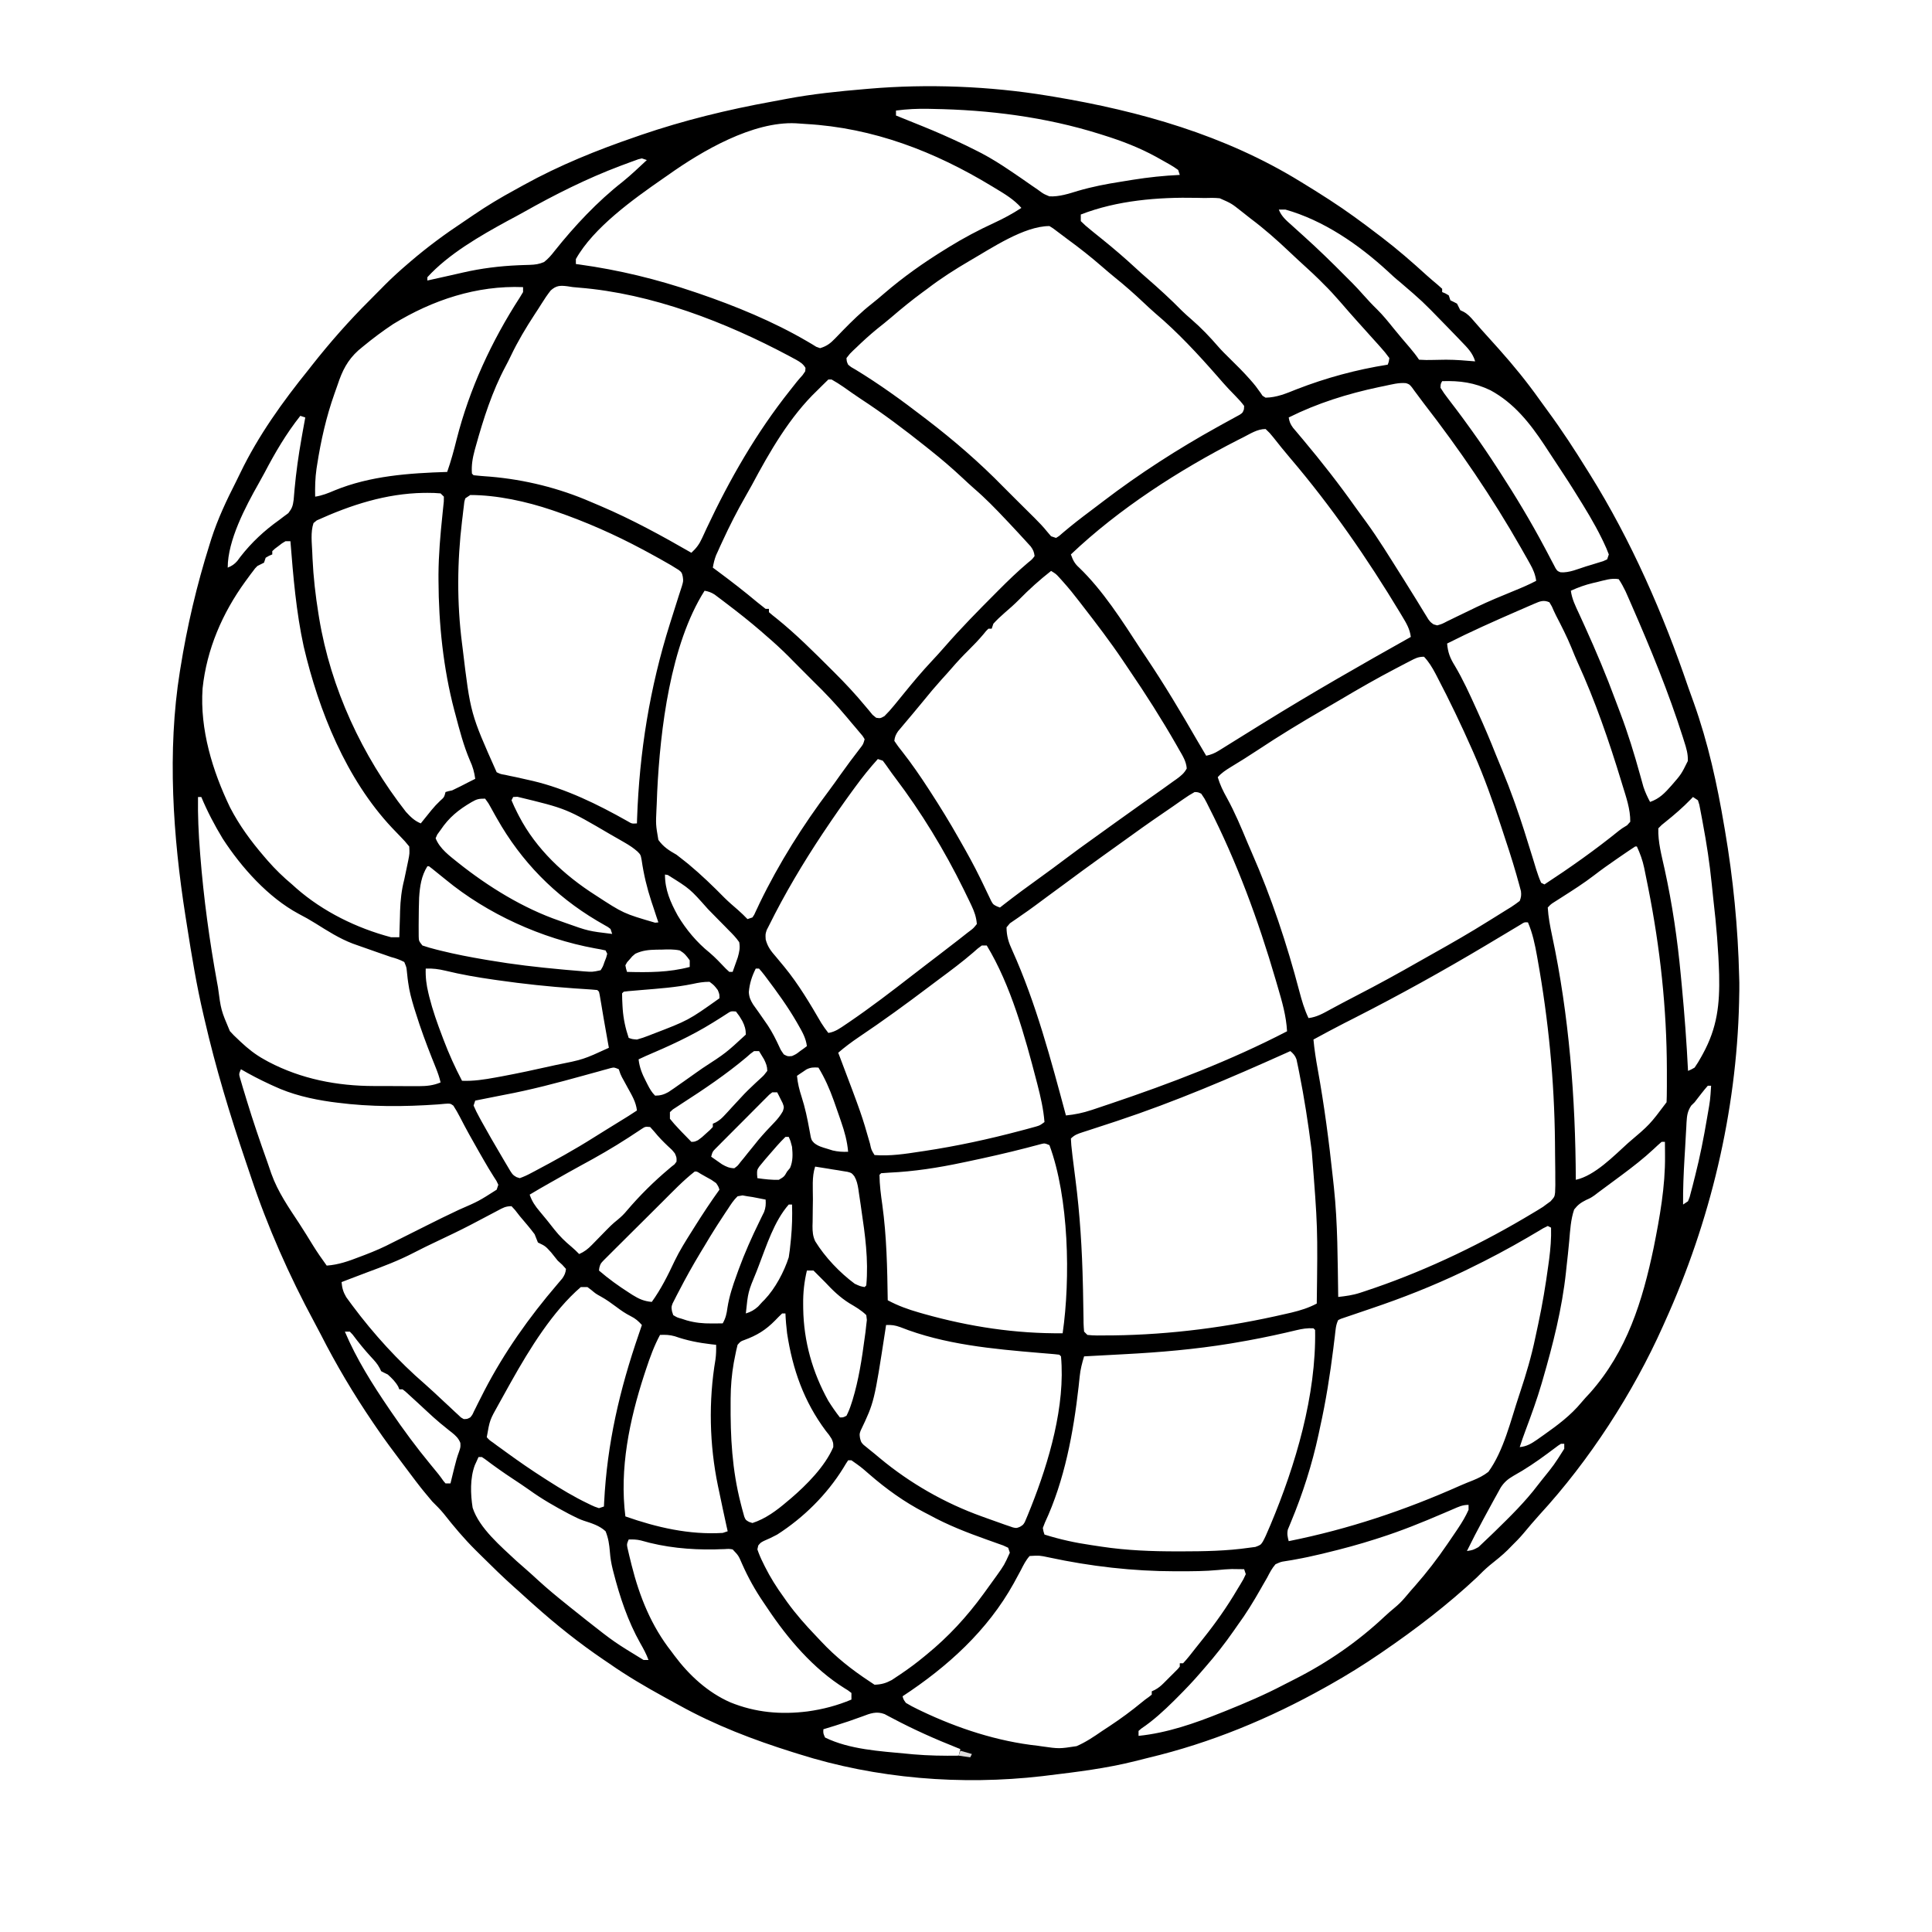 <svg xmlns="http://www.w3.org/2000/svg" xmlns:xlink="http://www.w3.org/1999/xlink" width="500" zoomAndPan="magnify" viewBox="0 0 375 375" height="500" preserveAspectRatio="xMidYMid meet" version="1.2"><g id="c52b593e37"><path style=" stroke:none;fill-rule:nonzero;fill:#000000;fill-opacity:1;" d="M 203.375 18.578 L 204.477 18.758 C 221.316 21.57 237.742 26.23 252.379 35.23 L 253.074 35.656 C 254.566 36.562 256.039 37.488 257.504 38.434 L 258.105 38.82 C 261.324 40.898 264.391 43.152 267.43 45.48 L 268.246 46.098 C 271.273 48.41 274.152 50.918 276.965 53.484 C 277.629 54.082 278.312 54.656 279 55.23 C 279.305 55.5 279.609 55.77 279.922 56.051 L 279.922 56.691 L 280.543 56.949 L 281.203 57.332 L 281.523 58.293 L 282.145 58.594 L 282.805 58.934 L 283.445 60.215 L 284.02 60.484 C 284.914 60.953 285.406 61.535 286.066 62.293 L 286.828 63.164 L 287.609 64.055 C 288.102 64.605 288.594 65.152 289.09 65.699 C 289.559 66.219 290.023 66.738 290.492 67.258 C 290.668 67.453 290.844 67.648 291.023 67.852 C 293.766 70.926 296.391 74.148 298.777 77.508 C 299.305 78.25 299.84 78.988 300.383 79.719 C 303.141 83.461 305.656 87.328 308.105 91.281 L 308.605 92.078 C 316.613 104.906 322.84 119.164 327.707 133.465 C 328.039 134.418 328.387 135.363 328.73 136.312 C 331.551 144.207 333.301 152.211 334.688 160.461 L 334.809 161.156 C 336.414 170.574 337.348 180.047 337.57 189.605 L 337.602 190.719 C 337.613 191.738 337.598 192.75 337.57 193.77 L 337.555 194.562 C 337.047 215.863 331.953 237.145 323.16 256.543 L 322.77 257.418 C 316.949 270.43 308.484 283.504 298.816 294.016 C 297.77 295.191 296.734 296.379 295.734 297.598 C 294.988 298.484 294.203 299.289 293.375 300.098 L 292.633 300.859 C 291.523 301.941 290.332 302.887 289.121 303.852 C 288.242 304.59 287.449 305.371 286.648 306.184 C 281.016 311.453 274.758 316.25 268.391 320.598 L 267.875 320.953 C 264.719 323.113 261.477 325.129 258.145 327.004 L 257.18 327.543 C 246.371 333.59 235.016 338.297 222.938 341.176 C 222.039 341.395 221.145 341.621 220.25 341.852 C 214.711 343.242 209.039 343.934 203.375 344.617 L 202.293 344.75 C 186.574 346.559 170.102 345.246 155.016 340.453 L 153.875 340.098 C 146.242 337.703 138.82 334.871 131.816 330.98 C 130.883 330.465 129.945 329.953 129.008 329.441 C 125.281 327.395 121.664 325.277 118.184 322.84 L 117.16 322.148 C 112.445 318.949 108.02 315.422 103.77 311.629 L 102.895 310.852 C 102.113 310.152 101.34 309.449 100.566 308.746 L 99.766 308.035 C 97.652 306.141 95.621 304.164 93.609 302.164 C 93.156 301.715 92.699 301.262 92.242 300.812 C 90.027 298.602 88.059 296.258 86.125 293.801 C 85.438 292.957 84.684 292.219 83.914 291.453 C 83.43 290.891 82.957 290.324 82.492 289.75 L 81.793 288.895 C 81.051 287.949 80.32 286.996 79.605 286.031 C 79.125 285.387 78.645 284.746 78.16 284.109 C 76.406 281.781 74.66 279.453 73.023 277.039 L 72.324 276.016 C 68.605 270.531 65.262 264.914 62.258 259.008 C 61.852 258.215 61.434 257.426 61.008 256.641 C 56.148 247.641 51.918 238.098 48.691 228.383 C 48.367 227.406 48.035 226.43 47.703 225.457 C 44.625 216.375 41.867 207.285 39.715 197.93 L 39.496 196.992 C 38.152 191.285 37.207 185.508 36.301 179.719 C 36.199 179.082 36.098 178.449 36 177.816 C 33.578 162.422 32.43 145.793 34.91 130.352 L 35.012 129.73 C 36.312 121.562 38.188 113.582 40.676 105.691 L 41.023 104.578 C 42.27 100.715 43.965 97.117 45.805 93.508 C 46.098 92.93 46.379 92.344 46.66 91.762 C 50.145 84.539 54.867 77.965 59.895 71.742 L 60.543 70.914 C 64.023 66.5 67.754 62.254 71.742 58.293 C 72.117 57.914 72.488 57.539 72.859 57.164 L 74.086 55.93 L 74.691 55.312 C 76.109 53.891 77.582 52.551 79.109 51.246 L 79.723 50.719 C 82.977 47.934 86.355 45.438 89.926 43.074 C 90.59 42.629 91.254 42.18 91.91 41.727 C 94.512 39.949 97.18 38.352 99.945 36.852 C 100.535 36.527 101.125 36.203 101.711 35.875 C 108.566 32.09 115.906 29.121 123.309 26.586 L 124.414 26.199 C 132.707 23.363 141.23 21.281 149.852 19.719 C 150.793 19.547 151.734 19.371 152.676 19.188 C 157.695 18.242 162.738 17.727 167.824 17.297 L 168.629 17.227 C 180.023 16.246 192.098 16.719 203.375 18.578 M 173.91 21.461 L 173.91 22.422 L 174.637 22.715 C 175.551 23.082 176.465 23.449 177.375 23.82 C 177.957 24.055 178.539 24.289 179.117 24.523 C 181.684 25.562 184.219 26.676 186.723 27.867 L 187.512 28.238 C 188.246 28.594 188.977 28.953 189.703 29.328 L 190.531 29.75 C 192.453 30.766 194.262 31.906 196.059 33.125 L 196.746 33.586 C 197.887 34.355 199.016 35.137 200.141 35.93 C 200.562 36.219 200.984 36.508 201.41 36.797 L 201.98 37.215 C 202.609 37.66 202.609 37.66 203.695 38.113 C 205.605 38.211 207.461 37.59 209.266 37.039 C 212.012 36.238 214.754 35.707 217.578 35.27 C 218.332 35.152 219.086 35.027 219.84 34.902 C 222.891 34.414 225.91 34.094 228.996 33.949 L 228.68 32.988 C 227.66 32.227 226.523 31.633 225.414 31.008 L 224.41 30.445 C 221.145 28.66 217.809 27.371 214.266 26.266 L 213.43 26 C 202.922 22.707 191.945 21.316 180.957 21.141 L 180.281 21.125 C 178.125 21.078 176.047 21.172 173.91 21.461 M 129.711 33.949 C 129.352 34.199 128.992 34.449 128.629 34.699 C 122.973 38.625 115.184 44.188 111.777 50.285 L 111.777 51.246 L 112.418 51.332 C 120.129 52.398 127.473 54.184 134.836 56.691 L 135.578 56.941 C 142.75 59.391 150.141 62.426 156.688 66.262 L 157.637 66.82 L 158.43 67.312 C 158.676 67.398 158.926 67.488 159.18 67.578 C 160.438 67.207 161.172 66.656 162.074 65.715 L 162.789 64.98 L 163.543 64.195 C 165.367 62.332 167.172 60.559 169.227 58.949 C 170.02 58.328 170.785 57.68 171.547 57.02 C 175.293 53.789 179.309 50.953 183.52 48.363 L 184.148 47.973 C 186.992 46.219 189.887 44.68 192.922 43.281 C 194.777 42.422 196.543 41.477 198.25 40.355 C 196.789 38.691 195.012 37.648 193.129 36.512 L 192.516 36.141 C 181.418 29.402 169.496 24.805 156.434 24.066 C 155.773 24.027 155.117 23.98 154.461 23.93 C 146.121 23.535 136.266 29.289 129.711 33.949 M 124.59 30.746 C 123.91 30.895 123.91 30.895 123.18 31.176 L 122.324 31.484 L 121.406 31.828 L 120.453 32.18 C 113.898 34.648 107.656 37.789 101.562 41.223 C 100.551 41.789 99.531 42.34 98.504 42.879 C 93.207 45.773 87.059 49.297 82.953 53.809 L 82.953 54.449 L 84.055 54.203 C 85.09 53.973 86.125 53.742 87.16 53.512 C 88.074 53.312 88.984 53.105 89.895 52.891 C 93.406 52.086 96.961 51.645 100.559 51.488 L 101.344 51.457 C 101.84 51.438 102.336 51.422 102.832 51.41 C 103.863 51.375 104.668 51.273 105.613 50.852 C 106.434 50.207 107.016 49.527 107.652 48.703 C 111.527 43.844 115.957 39.113 120.859 35.277 C 122.492 33.957 124.012 32.5 125.551 31.066 Z M 209.781 41.637 L 209.781 42.918 C 210.367 43.512 210.988 44.066 211.645 44.578 L 212.215 45.047 C 212.789 45.516 213.367 45.98 213.945 46.441 C 216.172 48.238 218.324 50.082 220.426 52.027 C 221.137 52.688 221.859 53.332 222.594 53.969 C 224.945 56.012 227.25 58.113 229.434 60.34 C 230.016 60.91 230.621 61.441 231.238 61.977 C 233.145 63.625 234.844 65.406 236.488 67.312 C 237.16 68.078 237.879 68.789 238.605 69.5 C 240 70.867 241.383 72.234 242.672 73.703 L 243.215 74.328 C 243.73 74.945 243.73 74.945 244.207 75.613 L 244.672 76.246 L 245.059 76.82 L 245.652 77.188 C 247.844 77.152 249.684 76.355 251.699 75.547 C 257.414 73.328 263.297 71.738 269.352 70.781 C 269.582 70.191 269.582 70.191 269.672 69.5 C 269.145 68.758 268.57 68.051 267.953 67.379 L 267.418 66.777 C 266.891 66.188 266.363 65.602 265.828 65.016 L 265.012 64.102 C 264.539 63.574 264.066 63.051 263.594 62.531 C 262.418 61.23 261.27 59.906 260.125 58.582 C 259.074 57.371 258.012 56.207 256.863 55.09 L 256.121 54.34 C 255.277 53.508 254.418 52.703 253.539 51.906 C 252.434 50.902 251.34 49.891 250.258 48.863 C 247.832 46.559 245.367 44.387 242.688 42.383 C 242.113 41.945 241.551 41.492 240.988 41.039 C 239.023 39.484 239.023 39.484 236.746 38.484 C 235.75 38.383 234.801 38.398 233.801 38.434 C 233.301 38.426 232.805 38.414 232.305 38.402 C 224.789 38.246 216.84 38.891 209.781 41.637 M 248.215 40.676 C 248.723 42.008 249.699 42.816 250.738 43.738 L 251.301 44.25 C 251.871 44.77 252.445 45.285 253.02 45.801 C 255.82 48.32 258.504 50.93 261.152 53.609 C 261.605 54.066 262.062 54.52 262.52 54.973 C 263.262 55.727 263.969 56.5 264.668 57.289 C 265.512 58.234 266.359 59.152 267.27 60.031 C 268.441 61.184 269.453 62.441 270.48 63.719 C 271.512 64.988 272.57 66.234 273.637 67.473 C 274.285 68.238 274.883 68.988 275.438 69.82 C 276.387 69.887 277.273 69.895 278.219 69.863 C 278.77 69.852 279.32 69.84 279.871 69.832 L 280.707 69.82 C 282.586 69.82 284.457 69.984 286.328 70.141 C 285.844 68.488 284.812 67.488 283.645 66.277 L 283.012 65.613 C 282.305 64.879 281.594 64.145 280.883 63.414 L 280.086 62.598 C 276.082 58.477 276.082 58.477 271.727 54.742 C 270.879 54.066 270.102 53.348 269.312 52.605 C 263.664 47.434 256.941 42.789 249.496 40.676 Z M 188.223 50.613 C 185.371 52.285 182.617 54.035 179.996 56.051 L 179.078 56.723 C 176.977 58.266 174.977 59.898 173 61.598 C 172.094 62.371 171.164 63.113 170.227 63.855 C 168.809 65.02 167.461 66.242 166.145 67.52 L 165.574 68.055 C 164.992 68.613 164.992 68.613 164.301 69.5 C 164.348 70.176 164.348 70.176 164.621 70.781 C 165.227 71.285 165.227 71.285 166.023 71.723 C 170.66 74.539 175.059 77.723 179.355 81.031 L 179.934 81.473 C 185.137 85.461 190.148 89.789 194.73 94.484 L 197.039 96.793 C 197.695 97.449 198.352 98.102 199.012 98.754 L 200.172 99.906 L 200.758 100.484 C 201.652 101.375 202.508 102.262 203.297 103.25 L 204.016 104.09 L 204.977 104.41 C 205.625 104.02 205.625 104.02 206.297 103.41 L 207.156 102.695 C 207.316 102.559 207.48 102.426 207.645 102.289 C 209.375 100.871 211.176 99.539 212.957 98.191 C 213.367 97.879 213.777 97.57 214.184 97.258 C 221.156 91.938 228.648 87.117 236.316 82.871 L 237.262 82.344 C 237.863 82.012 238.469 81.68 239.074 81.352 L 239.891 80.902 L 240.617 80.508 C 241.211 80.105 241.211 80.105 241.449 79.434 L 241.488 78.789 C 241 78.137 240.465 77.523 239.887 76.949 C 239.578 76.629 239.273 76.312 238.965 75.992 L 238.477 75.488 C 237.727 74.691 237.012 73.859 236.293 73.035 C 232.551 68.766 228.582 64.473 224.238 60.809 C 223.461 60.133 222.711 59.43 221.957 58.723 C 220.176 57.047 218.367 55.438 216.457 53.906 C 215.59 53.203 214.742 52.477 213.898 51.746 C 211.742 49.871 209.531 48.125 207.219 46.441 L 206.23 45.695 L 205.277 44.98 L 204.426 44.34 L 203.695 43.879 C 198.762 43.879 192.406 48.207 188.223 50.613 M 76.328 62.895 C 74.289 64.246 72.344 65.703 70.461 67.258 L 69.555 68.008 C 67.426 69.93 66.426 71.984 65.543 74.648 C 65.344 75.238 65.137 75.824 64.922 76.406 C 63.332 80.883 62.281 85.527 61.555 90.219 L 61.434 90.984 C 61.172 92.797 61.133 94.574 61.172 96.402 C 62.535 96.191 63.691 95.727 64.957 95.184 C 71.879 92.352 79.387 91.836 86.797 91.602 C 87.531 89.512 88.105 87.406 88.637 85.254 C 91.141 75.453 95.395 66.242 100.887 57.75 L 101.527 56.691 L 101.527 55.73 C 92.535 55.371 83.961 58.227 76.328 62.895 M 106.895 56.375 C 106.25 57.195 105.676 58.035 105.129 58.926 C 104.691 59.637 104.234 60.328 103.777 61.023 C 102.066 63.641 100.492 66.27 99.148 69.09 C 98.82 69.781 98.477 70.461 98.113 71.133 C 95.539 75.965 93.844 81.254 92.379 86.516 L 92.137 87.383 C 91.723 88.941 91.48 90.309 91.602 91.922 L 91.922 92.242 C 92.387 92.301 92.855 92.344 93.324 92.379 C 93.617 92.402 93.906 92.426 94.211 92.449 L 95.164 92.52 C 101.898 93.098 108.488 94.727 114.699 97.426 C 115.328 97.699 115.961 97.965 116.594 98.23 C 122.664 100.82 128.484 104 134.195 107.293 C 135.152 106.414 135.738 105.633 136.273 104.449 L 136.711 103.508 L 137.18 102.488 C 141.645 92.996 146.793 84.016 153.332 75.785 L 153.773 75.227 L 154.207 74.68 L 154.617 74.156 C 154.988 73.695 155.383 73.254 155.781 72.812 L 156.297 72.062 L 156.344 71.402 C 155.887 70.633 155.32 70.277 154.551 69.84 L 153.914 69.5 L 153.234 69.129 C 140.793 62.492 126.543 56.973 112.371 55.832 C 111.137 55.73 111.137 55.73 110.102 55.559 C 108.703 55.391 107.969 55.414 106.895 56.375 M 160.781 73.664 C 160.398 74.02 160.031 74.383 159.668 74.754 C 159.328 75.109 158.977 75.457 158.617 75.797 C 153.301 80.867 149.367 87.719 145.934 94.156 C 145.531 94.891 145.121 95.625 144.699 96.352 C 143.082 99.172 141.621 102.039 140.262 104.992 L 139.797 105.992 L 139.371 106.941 L 138.988 107.777 C 138.68 108.578 138.5 109.332 138.359 110.176 L 139.301 110.871 C 141.922 112.816 144.488 114.801 146.988 116.898 C 147.523 117.336 148.062 117.762 148.609 118.184 L 149.25 118.184 L 149.25 118.824 C 149.719 119.242 150.211 119.637 150.711 120.023 C 154.52 123.086 157.961 126.547 161.418 129.992 L 161.898 130.469 C 164.031 132.594 166.066 134.762 167.977 137.082 L 168.668 137.898 L 169.359 138.742 L 170.066 139.32 C 170.875 139.441 170.875 139.441 171.668 139 C 172.32 138.355 172.938 137.676 173.512 136.961 L 174.02 136.344 C 174.523 135.738 175.02 135.129 175.512 134.516 C 177.223 132.402 178.961 130.34 180.82 128.355 C 181.68 127.441 182.523 126.508 183.348 125.562 C 186.504 121.941 189.875 118.52 193.266 115.121 L 193.766 114.617 C 195.629 112.746 197.512 110.918 199.531 109.215 C 200.336 108.574 200.336 108.574 200.812 107.934 C 200.723 107.145 200.527 106.699 200.055 106.059 L 199.5 105.453 L 198.887 104.777 L 198.25 104.09 L 197.66 103.445 C 197.066 102.805 196.469 102.164 195.871 101.527 L 195.23 100.852 C 193.25 98.746 191.258 96.699 189.066 94.816 C 188.309 94.152 187.574 93.469 186.84 92.781 C 184.844 90.918 182.777 89.133 180.637 87.438 L 179.633 86.633 C 175.574 83.398 171.418 80.262 167.07 77.426 C 165.945 76.684 164.844 75.902 163.742 75.121 C 162.984 74.602 162.223 74.113 161.418 73.664 Z M 279.922 73.984 C 279.621 74.516 279.621 74.516 279.602 75.266 C 280.051 76.004 280.547 76.711 281.082 77.387 C 281.41 77.82 281.738 78.25 282.066 78.684 L 282.59 79.367 C 283.488 80.547 284.359 81.75 285.227 82.953 C 285.402 83.199 285.578 83.441 285.762 83.695 C 287.398 85.973 288.965 88.285 290.492 90.641 L 291.004 91.426 C 294.137 96.25 297.098 101.16 299.797 106.246 L 300.277 107.145 C 300.578 107.711 300.879 108.281 301.172 108.852 L 301.582 109.621 L 301.934 110.301 C 302.305 110.852 302.305 110.852 302.91 111.082 C 304.582 111.211 306.27 110.43 307.848 109.938 L 309.023 109.586 L 310.141 109.238 L 311.168 108.926 L 311.949 108.574 L 312.27 107.613 C 311.969 106.805 311.629 106.008 311.25 105.23 L 310.902 104.512 C 309.418 101.484 307.652 98.621 305.863 95.766 L 305.492 95.168 C 304.82 94.094 304.133 93.023 303.434 91.965 C 303.09 91.445 302.746 90.922 302.406 90.398 C 301.746 89.391 301.082 88.383 300.418 87.375 L 299.785 86.406 C 296.945 82.121 293.879 78.238 289.293 75.75 C 286.184 74.258 283.348 73.867 279.922 73.984 M 268.672 74.926 L 267.605 75.145 C 261.562 76.426 255.668 78.266 250.137 81.031 C 250.266 81.867 250.473 82.336 250.973 83.027 L 251.656 83.832 L 252.445 84.773 L 252.879 85.285 C 256.477 89.574 259.922 93.973 263.152 98.543 C 263.812 99.473 264.488 100.391 265.168 101.309 C 267.578 104.613 269.711 108.121 271.895 111.578 L 272.375 112.332 C 273.223 113.676 274.059 115.023 274.891 116.375 L 275.41 117.223 C 275.742 117.758 276.07 118.297 276.395 118.836 L 276.848 119.566 L 277.242 120.211 C 277.664 120.766 277.664 120.766 278.25 121.188 L 278.961 121.387 C 279.91 121.109 279.91 121.109 280.918 120.578 L 281.496 120.301 C 281.906 120.102 282.316 119.902 282.727 119.699 C 283.805 119.168 284.887 118.648 285.973 118.133 L 286.633 117.812 C 289 116.684 291.414 115.68 293.84 114.695 C 295.32 114.094 296.766 113.48 298.176 112.738 C 297.988 111.473 297.598 110.543 296.969 109.434 L 296.414 108.441 L 295.816 107.395 L 295.199 106.305 C 289.617 96.504 283.266 87.199 276.355 78.289 C 275.949 77.754 275.547 77.219 275.152 76.68 L 274.562 75.887 L 274.047 75.176 C 273.559 74.594 273.559 74.594 272.91 74.371 C 271.477 74.23 270.07 74.641 268.672 74.926 M 58.293 80.711 C 55.547 84.18 53.406 87.836 51.355 91.75 C 50.984 92.445 50.605 93.137 50.215 93.82 C 47.648 98.355 44.199 104.875 44.199 110.176 C 45.008 109.848 45.469 109.547 46.055 108.887 C 46.246 108.625 46.441 108.363 46.641 108.094 C 48.844 105.273 51.289 102.996 54.203 100.922 L 55.09 100.246 L 55.973 99.594 C 56.727 98.598 56.836 98.195 57 96.996 C 57.062 96.316 57.121 95.641 57.172 94.965 C 57.48 91.66 57.93 88.418 58.512 85.156 L 58.73 83.91 C 58.902 82.949 59.078 81.992 59.254 81.031 Z M 241.289 84.895 L 240.254 85.414 C 228.871 91.23 217.164 98.766 207.859 107.613 C 208.242 108.699 208.582 109.398 209.441 110.156 C 214.082 114.613 217.812 120.5 221.312 125.871 C 221.711 126.469 222.113 127.066 222.512 127.664 C 226.027 132.906 229.25 138.301 232.398 143.766 C 232.961 144.746 233.535 145.719 234.121 146.688 C 235.051 146.492 235.75 146.211 236.555 145.711 L 237.223 145.297 L 237.945 144.848 L 238.711 144.371 C 239.531 143.863 240.348 143.355 241.168 142.844 C 242.277 142.156 243.383 141.469 244.492 140.781 L 245.348 140.254 C 254.695 134.465 264.246 129 273.836 123.629 C 273.656 122.098 272.961 120.938 272.176 119.645 L 271.75 118.93 C 265.383 108.375 258.402 98.27 250.402 88.887 C 249.285 87.574 248.207 86.238 247.145 84.883 C 246.449 84.027 246.449 84.027 245.652 83.273 C 244.035 83.273 242.711 84.176 241.289 84.895 M 61.484 101.008 L 60.852 101.527 C 60.25 103.312 60.539 105.41 60.613 107.273 L 60.66 108.391 C 60.828 112.008 61.234 115.566 61.812 119.145 L 61.941 119.949 C 64.195 133.609 70.281 146.691 78.789 157.578 C 79.684 158.551 80.438 159.316 81.672 159.82 L 82.246 159.105 L 83.012 158.156 L 83.766 157.223 C 84.555 156.297 84.555 156.297 85.43 155.438 C 86.219 154.738 86.219 154.738 86.477 153.734 C 87.035 153.562 87.035 153.562 87.758 153.414 C 88.297 153.164 88.828 152.902 89.359 152.633 L 90.18 152.215 L 90.961 151.812 C 91.387 151.598 91.812 151.383 92.242 151.172 C 92.062 149.867 91.773 148.816 91.219 147.629 C 89.984 144.738 89.195 141.715 88.398 138.68 L 88.176 137.859 C 86.043 129.762 85.141 121.055 85.113 112.699 L 85.109 111.52 C 85.133 107.652 85.469 103.82 85.871 99.977 C 85.906 99.625 85.906 99.625 85.941 99.266 C 86.004 98.633 86.07 97.996 86.141 97.359 L 86.156 96.402 L 85.516 95.766 C 84.676 95.691 83.836 95.656 82.992 95.664 L 82.219 95.668 C 74.883 95.801 68.117 98.004 61.484 101.008 M 91.281 96.082 L 90.32 96.723 C 90.102 97.426 90.102 97.426 90.027 98.254 L 89.91 99.195 L 89.797 100.188 L 89.68 101.137 C 88.734 109.023 88.668 117.027 89.68 124.91 L 89.805 125.895 C 91.316 138.5 91.316 138.5 96.402 149.891 C 97.16 150.25 97.16 150.25 98.047 150.398 L 99.043 150.617 L 100.105 150.832 C 100.84 150.996 101.574 151.16 102.309 151.328 L 103.402 151.574 C 109.883 153.105 116.016 156.125 121.793 159.383 C 122.648 159.891 122.648 159.891 123.629 159.82 L 123.656 158.926 C 124.105 145.973 126.125 133.445 130.031 121.066 L 130.277 120.289 C 130.613 119.211 130.953 118.137 131.297 117.062 C 131.449 116.59 131.598 116.117 131.746 115.641 C 131.941 115.02 132.145 114.402 132.352 113.781 C 132.641 112.785 132.641 112.785 132.527 111.93 C 132.34 111.117 132.34 111.117 131.742 110.633 L 131.043 110.203 L 130.25 109.711 C 128.762 108.848 127.262 108.008 125.75 107.195 L 124.727 106.645 C 119.281 103.738 113.773 101.301 107.934 99.285 L 107.09 98.996 C 102.211 97.348 96.473 96.082 91.281 96.082 M 55.41 105.051 C 54.734 105.445 54.734 105.445 54.066 105.973 L 53.375 106.492 L 52.848 106.973 L 52.848 107.613 L 52.227 107.875 L 51.566 108.254 L 51.246 109.215 C 50.82 109.438 50.395 109.648 49.965 109.855 C 49.492 110.324 49.492 110.324 49.09 110.883 L 48.613 111.504 L 48.121 112.18 L 47.609 112.875 C 43.152 119.02 40.121 126.035 39.32 133.625 C 38.777 141.59 41.25 149.652 44.66 156.734 C 46.457 160.207 48.703 163.266 51.246 166.223 C 51.488 166.508 51.73 166.789 51.98 167.078 C 53.43 168.73 55 170.262 56.691 171.668 L 57.512 172.406 C 62.703 176.953 69.238 180.156 75.906 181.918 C 76.441 181.93 76.973 181.93 77.508 181.918 L 77.527 181.199 C 77.559 180.109 77.594 179.023 77.629 177.934 C 77.637 177.562 77.648 177.188 77.656 176.805 C 77.73 174.691 77.934 172.754 78.469 170.707 C 78.652 169.883 78.82 169.055 78.988 168.227 C 79.074 167.824 79.156 167.422 79.242 167.012 C 79.508 165.652 79.508 165.652 79.43 164.301 C 78.883 163.605 78.297 162.945 77.668 162.32 C 77.312 161.953 76.957 161.582 76.602 161.211 C 76.43 161.027 76.254 160.848 76.074 160.66 C 67.191 151.199 61.883 138 58.953 125.508 C 57.488 118.816 56.914 111.871 56.371 105.051 Z M 204.016 110.816 C 201.789 112.562 199.773 114.375 197.793 116.395 C 196.887 117.309 195.938 118.148 194.961 118.984 C 194.195 119.648 193.488 120.32 192.809 121.066 L 192.488 122.027 L 191.848 122.027 C 191.375 122.492 191.375 122.492 190.887 123.105 C 189.969 124.188 189.012 125.195 188.004 126.191 C 186.859 127.32 185.773 128.477 184.727 129.695 C 184.082 130.441 183.422 131.168 182.758 131.895 C 181.539 133.246 180.375 134.633 179.23 136.051 C 178.57 136.863 177.902 137.668 177.227 138.469 C 177.023 138.711 176.82 138.953 176.609 139.203 C 176.203 139.688 175.797 140.172 175.387 140.652 L 174.82 141.332 L 174.312 141.934 C 173.871 142.582 173.672 143.027 173.59 143.805 C 174.082 144.562 174.582 145.23 175.152 145.926 C 176.957 148.23 178.602 150.621 180.195 153.074 L 180.551 153.621 C 182.484 156.598 184.336 159.609 186.082 162.703 L 186.465 163.375 C 187.781 165.676 189.059 167.988 190.223 170.375 L 190.699 171.348 C 191.004 171.977 191.309 172.609 191.605 173.242 L 192.023 174.109 L 192.391 174.883 C 192.773 175.559 192.773 175.559 193.496 175.922 L 194.09 176.152 L 194.797 175.598 C 197.098 173.805 199.441 172.078 201.812 170.379 C 203.441 169.207 205.059 168.016 206.66 166.805 C 208.566 165.367 210.496 163.961 212.445 162.578 C 213.785 161.629 215.117 160.664 216.445 159.699 C 218.113 158.492 219.789 157.293 221.473 156.109 C 222.367 155.484 223.262 154.852 224.152 154.219 C 224.621 153.883 225.094 153.551 225.566 153.219 C 226.285 152.707 227 152.191 227.719 151.672 L 228.387 151.203 C 229.238 150.574 229.848 150.098 230.348 149.156 C 230.234 147.742 229.539 146.676 228.836 145.465 L 228.363 144.625 C 225.492 139.613 222.383 134.727 219.129 129.953 C 218.734 129.371 218.344 128.785 217.949 128.199 C 215.484 124.535 212.805 121.035 210.102 117.543 L 209.5 116.762 C 208.484 115.441 207.453 114.156 206.34 112.918 L 205.621 112.117 C 204.973 111.406 204.973 111.406 204.016 110.816 M 309.906 113 L 309.199 113.16 C 307.684 113.52 306.32 114.008 304.902 114.66 C 305.113 116.277 305.805 117.641 306.484 119.105 C 306.746 119.68 307.012 120.258 307.273 120.832 L 307.688 121.746 C 309.805 126.414 311.789 131.117 313.562 135.926 C 313.871 136.754 314.18 137.574 314.496 138.398 C 315.992 142.34 317.211 146.332 318.336 150.391 L 318.68 151.621 L 318.984 152.715 C 319.324 153.758 319.762 154.688 320.277 155.656 C 322.137 155.008 323.156 153.906 324.441 152.453 C 326.344 150.266 326.344 150.266 327.609 147.703 C 327.656 146.332 327.32 145.223 326.902 143.926 L 326.641 143.09 C 323.867 134.363 320.398 125.93 316.734 117.543 L 316.293 116.535 L 315.883 115.602 L 315.523 114.789 C 315.125 113.961 314.707 113.184 314.191 112.418 C 312.793 112.145 311.277 112.668 309.906 113 M 136.758 114.66 C 130.117 125.109 128.148 141.641 127.562 153.66 C 127.531 154.434 127.5 155.203 127.473 155.977 L 127.422 157.039 C 127.281 160.062 127.281 160.062 127.789 163.023 C 128.762 164.391 129.871 165.086 131.312 165.902 C 131.844 166.301 132.363 166.707 132.875 167.125 L 133.66 167.754 C 136.113 169.797 138.414 172.016 140.652 174.293 C 141.48 175.105 142.359 175.863 143.238 176.621 C 143.883 177.184 144.492 177.777 145.086 178.395 L 146.047 178.074 C 146.41 177.551 146.41 177.551 146.695 176.891 L 147.059 176.129 L 147.449 175.293 C 151.184 167.578 155.848 160.168 161.008 153.324 C 161.707 152.387 162.383 151.43 163.062 150.469 C 164.32 148.691 165.625 146.949 166.957 145.223 C 167.551 144.457 167.551 144.457 167.824 143.484 C 167.426 142.805 167.426 142.805 166.805 142.105 C 166.566 141.82 166.332 141.535 166.086 141.246 L 165.262 140.281 C 164.961 139.922 164.66 139.559 164.359 139.199 C 162.316 136.762 160.176 134.488 157.898 132.273 C 156.965 131.348 156.035 130.41 155.109 129.477 L 153.793 128.152 L 153.141 127.488 C 151.684 126.027 150.176 124.648 148.609 123.309 L 147.672 122.488 C 145.527 120.641 143.32 118.891 141.062 117.184 L 140.219 116.539 L 139.418 115.938 L 138.707 115.402 C 138.047 114.984 137.523 114.797 136.758 114.66 M 297.781 117.195 L 296.773 117.629 L 295.695 118.102 L 294.582 118.582 C 289.973 120.59 285.367 122.637 280.883 124.91 C 281.035 126.641 281.449 127.723 282.363 129.191 C 283.969 131.891 285.254 134.723 286.547 137.578 L 286.855 138.258 C 288.094 140.984 289.266 143.734 290.363 146.523 C 290.781 147.57 291.211 148.609 291.648 149.645 C 292.402 151.445 293.094 153.262 293.754 155.094 L 294.117 156.105 C 295.324 159.496 296.395 162.926 297.449 166.367 L 297.648 167.012 C 297.824 167.594 298 168.172 298.176 168.75 C 298.465 169.641 298.746 170.5 299.137 171.348 L 299.777 171.668 C 304.762 168.406 309.613 164.98 314.246 161.23 C 314.832 160.781 314.832 160.781 315.816 160.188 L 316.434 159.5 C 316.461 157.043 315.625 154.703 314.91 152.371 L 314.723 151.754 C 312.316 143.844 309.621 136.008 306.176 128.484 C 305.766 127.574 305.395 126.652 305.023 125.73 C 304.133 123.562 303.066 121.48 301.988 119.398 C 301.715 118.852 301.469 118.293 301.223 117.73 L 300.738 116.902 C 299.594 116.395 298.891 116.719 297.781 117.195 M 273.723 128.293 L 272.672 128.836 L 271.535 129.434 L 270.949 129.738 C 267.273 131.656 263.688 133.715 260.125 135.832 C 259.027 136.48 257.926 137.125 256.816 137.762 C 252.5 140.262 248.262 142.84 244.102 145.602 C 242.375 146.742 240.625 147.84 238.855 148.91 C 237.926 149.484 237.086 150.023 236.363 150.852 C 236.801 152.309 237.398 153.551 238.145 154.875 C 239.684 157.672 240.902 160.594 242.129 163.539 C 242.402 164.191 242.684 164.844 242.969 165.492 C 246.777 174.172 249.797 183.242 252.203 192.406 C 252.68 194.215 253.176 195.922 253.98 197.609 C 255.598 197.422 256.855 196.676 258.262 195.91 C 258.812 195.617 259.359 195.324 259.906 195.027 L 260.777 194.562 C 261.664 194.09 262.555 193.625 263.445 193.168 C 267.508 191.074 271.504 188.879 275.473 186.609 C 276.41 186.074 277.352 185.543 278.297 185.016 C 281.852 183.027 285.375 181 288.828 178.836 C 289.316 178.527 289.809 178.223 290.301 177.922 C 291.066 177.449 291.832 176.973 292.594 176.492 C 292.828 176.348 293.062 176.207 293.305 176.059 C 293.879 175.691 294.43 175.285 294.977 174.871 C 295.246 174.18 295.312 173.719 295.215 172.98 L 295.043 172.328 L 294.836 171.559 L 294.594 170.707 L 294.344 169.801 C 293.465 166.727 292.461 163.691 291.453 160.66 L 291.207 159.926 C 289.684 155.348 288.07 150.809 286.129 146.387 L 285.723 145.461 C 283.621 140.703 281.371 136.004 278.961 131.395 L 278.621 130.742 C 277.988 129.551 277.332 128.453 276.398 127.473 C 275.258 127.473 274.734 127.77 273.723 128.293 M 170.387 147.328 C 168.812 149.07 167.367 150.875 165.984 152.773 L 165.395 153.574 C 163.594 156.047 161.84 158.555 160.141 161.102 L 159.711 161.738 C 155.879 167.5 152.32 173.469 149.25 179.676 L 148.824 180.504 C 148.559 181.316 148.559 181.316 148.621 182.355 C 149.012 183.828 149.684 184.648 150.672 185.781 C 151.023 186.207 151.379 186.633 151.73 187.059 L 152.266 187.703 C 155.023 191.074 157.223 194.797 159.406 198.551 C 159.828 199.23 160.289 199.859 160.781 200.492 C 162.102 200.297 163.082 199.566 164.164 198.832 L 164.789 198.41 C 169.016 195.531 173.078 192.418 177.113 189.285 C 177.633 188.883 178.152 188.484 178.672 188.086 C 179.02 187.816 179.367 187.551 179.715 187.281 C 180.582 186.613 181.449 185.953 182.316 185.293 C 183.184 184.633 184.043 183.969 184.898 183.301 C 185.277 183.008 185.652 182.715 186.035 182.426 C 186.629 181.969 187.219 181.504 187.801 181.035 L 188.363 180.613 C 188.945 180.164 188.945 180.164 189.605 179.355 C 189.504 178.016 189.121 176.938 188.547 175.73 L 188.086 174.762 L 187.582 173.73 L 187.059 172.652 C 183.309 165.027 178.828 157.652 173.695 150.879 C 173.301 150.352 172.902 149.824 172.531 149.277 C 172.156 148.723 171.754 148.184 171.348 147.648 Z M 231.879 153.734 C 231.133 154.145 230.41 154.598 229.719 155.094 L 229.078 155.535 C 228.633 155.844 228.188 156.156 227.746 156.469 C 227.109 156.914 226.469 157.352 225.824 157.789 C 223.035 159.684 220.293 161.645 217.562 163.625 C 216.371 164.492 215.168 165.348 213.965 166.203 C 211.426 168.012 208.922 169.867 206.414 171.723 C 205.355 172.504 204.293 173.281 203.234 174.059 C 202.473 174.621 201.711 175.184 200.953 175.75 C 200.051 176.418 199.141 177.066 198.215 177.695 L 197.613 178.121 C 197.09 178.484 196.562 178.848 196.035 179.203 L 195.367 179.996 C 195.375 181.695 195.77 182.941 196.488 184.48 C 201.098 194.715 203.984 205.695 206.898 216.508 C 208.645 216.332 210.18 216.016 211.852 215.461 L 212.527 215.238 C 213.254 214.996 213.98 214.754 214.707 214.504 L 215.469 214.25 C 227.148 210.316 238.867 205.852 249.816 200.172 C 249.656 197.203 248.867 194.48 248.035 191.645 L 247.594 190.133 C 244.227 178.605 240.07 167.285 234.602 156.574 L 234.219 155.805 C 233.824 155.035 233.824 155.035 233.16 154.055 C 232.551 153.762 232.551 153.762 231.879 153.734 M 38.434 154.695 C 38.379 158.242 38.535 161.746 38.816 165.285 L 38.879 166.098 C 39.535 174.398 40.66 182.613 42.156 190.805 L 42.301 191.586 C 42.895 196.07 42.895 196.07 44.617 200.137 C 45.105 200.691 45.613 201.195 46.16 201.695 L 46.727 202.234 C 48.129 203.543 49.559 204.691 51.246 205.617 L 52.117 206.102 C 58.473 209.438 65.441 210.789 72.578 210.797 L 73.52 210.801 C 74.172 210.801 74.824 210.801 75.473 210.801 C 76.469 210.805 77.465 210.809 78.457 210.816 C 79.094 210.816 79.73 210.816 80.367 210.816 L 81.262 210.824 C 82.809 210.816 84.062 210.707 85.516 210.102 C 85.293 209.109 84.969 208.195 84.59 207.254 L 84.223 206.332 L 83.832 205.359 C 82.695 202.48 81.625 199.605 80.711 196.652 L 80.363 195.555 C 79.879 193.945 79.441 192.379 79.227 190.707 L 79.125 189.961 C 79.062 189.48 79.012 188.996 78.969 188.516 C 78.898 187.754 78.898 187.754 78.469 186.723 C 77.559 186.262 76.871 186.012 75.906 185.762 C 75.398 185.59 74.895 185.414 74.391 185.234 L 73.598 184.961 C 72.23 184.488 70.863 184.008 69.5 183.52 L 68.434 183.141 C 65.855 182.152 63.59 180.699 61.262 179.242 C 60.191 178.574 59.094 177.949 57.973 177.375 C 52.035 174.184 46.844 168.355 43.223 162.773 C 41.648 160.172 40.242 157.5 39.074 154.695 Z M 99.605 154.695 L 99.285 155.336 C 99.625 156.156 99.984 156.93 100.387 157.719 L 100.746 158.418 C 104.078 164.82 109.508 169.879 115.543 173.73 C 121.02 177.301 121.02 177.301 127.152 179.094 L 127.789 179.035 L 127.41 177.914 C 127.215 177.328 127.023 176.738 126.832 176.152 L 126.445 175 C 125.57 172.336 124.949 169.746 124.547 166.969 C 124.352 165.906 124.352 165.906 123.719 165.266 C 122.93 164.574 122.141 164.062 121.23 163.535 L 120.191 162.934 L 119.082 162.301 L 118.516 161.977 C 109.945 156.949 109.945 156.949 100.426 154.656 Z M 328.605 154.695 L 328.168 155.152 C 326.625 156.742 324.992 158.152 323.262 159.535 C 322.516 160.121 322.516 160.121 321.879 160.781 C 321.785 163.426 322.535 166.121 323.098 168.688 C 324.594 175.504 325.594 182.336 326.242 189.285 L 326.445 191.422 C 326.965 196.895 327.375 202.371 327.645 207.859 C 328.266 207.598 328.266 207.598 328.926 207.219 C 329.383 206.562 329.801 205.883 330.184 205.18 L 330.52 204.574 C 333.332 199.43 333.812 194.941 333.684 189.164 C 333.539 184.312 333.137 179.52 332.574 174.699 C 332.453 173.637 332.344 172.57 332.238 171.508 C 331.84 167.574 331.254 163.699 330.523 159.82 L 330.402 159.148 C 330.289 158.523 330.168 157.898 330.047 157.277 L 329.836 156.188 L 329.566 155.336 Z M 91.52 155.695 C 89 157.172 87.148 158.66 85.516 161.102 L 84.875 161.98 L 84.555 162.703 C 85.367 164.77 87.289 166.133 88.969 167.492 C 94.789 172.121 101.527 176.285 108.574 178.715 L 109.789 179.148 C 114.207 180.719 114.207 180.719 118.824 181.277 L 118.504 180.316 C 118 179.918 118 179.918 117.367 179.574 L 116.652 179.16 L 115.883 178.715 C 107.668 173.84 101.176 167.207 96.477 158.898 L 96.043 158.137 C 95.766 157.652 95.5 157.164 95.234 156.676 C 94.836 155.941 94.836 155.941 94.16 155.016 C 92.891 155.016 92.566 155.098 91.52 155.695 M 317.395 164.301 C 316.98 164.566 316.57 164.836 316.168 165.113 L 315.398 165.637 L 314.57 166.203 L 313.727 166.785 C 312.258 167.793 310.816 168.82 309.406 169.906 C 307.418 171.434 305.312 172.773 303.199 174.121 L 302.387 174.641 L 301.66 175.102 C 301.02 175.512 301.02 175.512 300.418 176.152 C 300.531 178 300.871 179.773 301.254 181.578 C 304.57 197.109 305.797 213.141 305.863 229 C 309.547 228.211 313.289 224.312 315.996 221.871 C 320.215 218.293 320.215 218.293 323.48 213.945 C 323.516 213.152 323.531 212.371 323.531 211.582 L 323.539 210.852 C 323.539 210.055 323.539 209.258 323.539 208.461 L 323.539 207.629 C 323.512 195.703 322.238 184.023 319.918 172.328 L 319.75 171.492 C 319.594 170.707 319.434 169.922 319.273 169.137 L 319.133 168.441 C 318.82 166.957 318.348 165.672 317.715 164.301 Z M 82.953 168.145 C 81.777 170.016 81.492 172.055 81.352 174.23 C 81.297 175.688 81.277 177.141 81.27 178.594 L 81.262 179.723 L 81.266 180.789 L 81.27 181.75 C 81.297 182.637 81.297 182.637 81.992 183.52 C 82.879 183.824 83.781 184.086 84.695 184.309 L 85.52 184.516 C 88.375 185.223 91.246 185.773 94.141 186.262 L 94.973 186.402 C 99.625 187.195 104.293 187.738 108.996 188.164 L 109.93 188.25 C 110.805 188.328 111.68 188.402 112.555 188.473 L 113.34 188.543 C 114.988 188.668 114.988 188.668 116.582 188.324 C 117.027 187.609 117.027 187.609 117.32 186.742 L 117.66 185.871 L 117.863 185.121 L 117.543 184.48 C 116.867 184.32 116.184 184.191 115.5 184.078 C 105.137 182.184 94.598 177.402 86.477 170.707 C 85.891 170.234 85.301 169.762 84.715 169.285 L 83.902 168.629 L 83.273 168.145 Z M 129.07 169.746 C 129.07 172.727 130.133 175.121 131.539 177.695 C 133.148 180.402 135.258 182.926 137.715 184.898 C 138.852 185.855 139.859 186.949 140.891 188.023 L 141.562 188.645 L 142.203 188.645 C 142.422 188.043 142.633 187.445 142.844 186.844 L 143.203 185.828 C 143.508 184.711 143.684 184.023 143.484 182.879 C 142.879 181.988 142.145 181.254 141.383 180.496 L 140.73 179.824 C 140.277 179.363 139.82 178.898 139.363 178.441 C 138.711 177.781 138.062 177.121 137.414 176.453 C 133.93 172.52 133.93 172.52 129.617 169.836 Z M 295.191 179.434 L 294.25 180 L 293.195 180.629 C 292.918 180.797 292.918 180.797 292.633 180.969 C 291.844 181.441 291.059 181.91 290.27 182.379 C 289.664 182.742 289.055 183.105 288.449 183.469 C 280.109 188.445 271.641 193.137 262.984 197.547 L 261.637 198.234 L 260.984 198.562 C 258.953 199.602 256.945 200.684 254.941 201.773 C 255.121 203.723 255.422 205.629 255.77 207.555 C 257.039 214.543 257.957 221.555 258.711 228.621 C 258.773 229.234 258.84 229.848 258.91 230.461 C 259.664 237.52 259.629 244.648 259.746 251.738 C 261.207 251.574 262.566 251.398 263.969 250.938 L 264.875 250.641 L 265.828 250.316 L 266.848 249.973 C 277.453 246.312 287.973 241.219 297.578 235.422 L 298.285 235 L 298.941 234.594 L 299.504 234.246 L 300.098 233.801 L 300.961 233.176 C 301.738 232.301 301.738 232.301 301.844 231.461 C 301.898 230.512 301.898 229.574 301.879 228.621 L 301.879 227.551 C 301.871 226.398 301.859 225.246 301.84 224.094 C 301.832 223.297 301.828 222.504 301.82 221.707 C 301.699 209.762 300.566 198.02 298.457 186.262 L 298.34 185.594 C 297.93 183.312 297.488 181.168 296.574 179.035 C 295.891 178.984 295.891 178.984 295.191 179.434 M 190.566 183.52 C 189.766 184.102 189.766 184.102 188.902 184.879 C 186.766 186.719 184.52 188.398 182.254 190.074 C 181.613 190.555 180.973 191.035 180.332 191.516 C 175.855 194.898 171.324 198.199 166.664 201.324 C 165.273 202.266 163.969 203.238 162.699 204.336 L 163.02 205.176 C 167.258 216.375 167.258 216.375 168.863 221.977 C 169.121 223.18 169.121 223.18 169.746 224.195 C 172.762 224.434 175.742 223.969 178.715 223.512 L 179.43 223.406 C 185.742 222.453 191.941 221.109 198.109 219.469 L 199.188 219.184 L 200.176 218.914 L 201.043 218.676 C 201.852 218.438 201.852 218.438 202.734 217.789 C 202.531 215.273 201.984 212.902 201.355 210.461 L 201.188 209.82 C 198.93 201.125 196.203 191.219 191.527 183.52 Z M 123.309 185.121 C 122.707 185.613 122.707 185.613 122.227 186.203 L 121.719 186.77 L 121.387 187.363 C 121.512 188.031 121.512 188.031 121.707 188.645 C 125.883 188.75 129.816 188.762 133.875 187.684 L 133.875 186.402 C 133.23 185.504 132.871 185.039 131.953 184.48 C 130.766 184.234 129.621 184.27 128.41 184.32 L 127.461 184.328 C 125.918 184.363 124.723 184.461 123.309 185.121 M 82.633 188.004 C 82.574 189.664 82.762 191.16 83.152 192.766 L 83.324 193.48 C 83.98 196.098 84.875 198.617 85.836 201.133 L 86.078 201.777 C 87.117 204.52 88.316 207.188 89.68 209.781 C 91.914 209.867 93.988 209.543 96.184 209.141 L 97.348 208.93 C 100.605 208.32 103.84 207.629 107.074 206.898 L 107.777 206.742 C 113.219 205.656 113.219 205.656 118.184 203.375 L 118.066 202.742 C 117.77 201.133 117.484 199.523 117.211 197.91 L 117.047 196.941 C 116.934 196.281 116.824 195.621 116.715 194.961 L 116.551 194.004 L 116.406 193.145 L 116.262 192.488 L 115.941 192.168 C 115.203 192.094 114.461 192.035 113.719 191.992 L 112.27 191.895 C 112.008 191.879 111.75 191.859 111.484 191.844 C 106.52 191.5 101.57 190.973 96.645 190.266 L 95.809 190.148 C 92.656 189.699 89.547 189.164 86.449 188.41 C 85.148 188.098 83.969 187.941 82.633 188.004 M 146.688 188.004 C 145.934 189.512 145.488 190.902 145.344 192.586 C 145.418 193.594 145.672 194.137 146.195 194.992 C 146.559 195.52 146.93 196.035 147.309 196.551 C 147.695 197.105 148.082 197.664 148.469 198.223 L 149.043 199.051 C 149.918 200.383 150.625 201.797 151.293 203.246 C 151.578 203.867 151.578 203.867 152.133 204.656 C 152.891 205.062 152.891 205.062 153.734 204.977 C 154.543 204.605 154.543 204.605 155.273 204.035 L 156.043 203.488 L 156.617 203.055 C 156.43 201.543 155.762 200.352 155.016 199.051 L 154.625 198.367 C 152.891 195.371 150.871 192.586 148.789 189.824 L 148.375 189.27 C 148.043 188.836 147.688 188.418 147.328 188.004 Z M 134.438 190.984 C 131.156 191.66 127.812 191.887 124.477 192.164 L 123.805 192.223 C 123.191 192.277 122.574 192.328 121.961 192.379 L 121.066 192.488 L 120.746 192.809 C 120.75 193.602 120.777 194.379 120.824 195.168 L 120.867 195.867 C 121.012 197.809 121.402 199.609 122.027 201.453 C 122.719 201.699 122.719 201.699 123.629 201.773 C 124.441 201.551 125.172 201.309 125.949 200.996 L 126.625 200.73 C 133.617 198.051 133.617 198.051 139.641 193.77 C 139.656 192.992 139.656 192.992 139.32 192.168 C 138.613 191.246 138.613 191.246 137.719 190.566 C 136.516 190.566 135.605 190.73 134.438 190.984 M 141.059 196.789 L 140.062 197.43 C 139.684 197.668 139.301 197.906 138.922 198.145 L 138.32 198.52 C 134.168 201.098 129.809 203.07 125.316 204.984 C 124.852 205.184 124.398 205.395 123.949 205.617 C 124.125 207.199 124.641 208.465 125.367 209.863 L 125.672 210.469 C 126.102 211.309 126.477 211.992 127.152 212.664 C 128.137 212.664 128.867 212.461 129.727 211.977 C 130.484 211.48 131.219 210.969 131.953 210.441 L 132.77 209.871 C 133.566 209.312 134.363 208.746 135.156 208.18 C 135.574 207.887 135.988 207.598 136.406 207.305 C 140.895 204.387 140.895 204.387 144.766 200.812 C 144.766 199.812 144.543 199.09 144.098 198.199 C 143.531 197.223 143.531 197.223 142.844 196.332 C 141.867 196.254 141.867 196.254 141.059 196.789 M 146.367 204.016 C 145.664 204.516 145.664 204.516 144.906 205.199 C 140.949 208.527 136.637 211.438 132.289 214.234 L 131.395 214.824 L 130.598 215.34 C 130.41 215.516 130.227 215.688 130.031 215.867 L 130.031 217.148 C 130.574 217.832 131.148 218.484 131.754 219.109 L 132.246 219.633 C 132.887 220.309 133.539 220.973 134.195 221.633 C 134.816 221.617 134.816 221.617 135.477 221.312 C 136.254 220.746 136.254 220.746 137 220.051 L 137.773 219.359 L 138.359 218.75 L 138.359 218.109 L 138.934 217.859 C 139.695 217.438 140.152 217.004 140.742 216.359 L 141.367 215.688 L 142.023 214.965 C 144.637 212.125 144.637 212.125 146.039 210.793 L 146.629 210.23 C 146.992 209.887 147.363 209.543 147.738 209.207 C 148.293 208.695 148.293 208.695 148.93 207.859 C 148.918 206.945 148.691 206.426 148.297 205.613 L 147.949 205.039 L 147.328 204.016 Z M 250.457 204.016 L 249.547 204.426 C 238.82 209.242 228.055 213.855 216.883 217.559 L 216.082 217.824 C 214.777 218.258 213.473 218.684 212.168 219.105 L 211.441 219.344 C 210.988 219.492 210.539 219.637 210.086 219.781 C 209.156 220.086 208.562 220.289 207.859 220.992 C 207.895 221.871 207.969 222.703 208.082 223.574 L 208.172 224.391 C 208.348 225.891 208.539 227.383 208.738 228.879 C 209.621 235.703 210.035 242.547 210.188 249.422 L 210.211 250.293 C 210.242 251.703 210.266 253.109 210.285 254.52 L 210.312 256.051 L 210.316 256.766 C 210.328 257.332 210.371 257.898 210.422 258.465 L 211.062 259.105 C 212.316 259.262 213.586 259.211 214.848 259.203 L 216.047 259.199 C 227.305 259.059 238.535 257.578 249.496 255.039 L 250.695 254.766 C 252.453 254.336 253.973 253.871 255.582 253.02 C 255.777 238.254 255.777 238.254 254.621 223.555 C 254.59 223.328 254.562 223.098 254.535 222.863 C 253.906 217.949 253.152 213.059 252.18 208.199 L 251.988 207.242 L 251.805 206.371 L 251.648 205.621 C 251.383 204.883 251.043 204.523 250.457 204.016 M 156.539 207.57 L 155.875 208.02 L 155.199 208.469 L 154.695 208.82 C 154.828 210.258 155.148 211.531 155.594 212.906 C 156.27 215 156.711 217.109 157.102 219.273 L 157.246 220.031 L 157.371 220.711 C 157.547 221.34 157.547 221.34 158.02 221.848 C 158.793 222.48 159.609 222.688 160.559 222.973 L 161.637 223.309 C 162.676 223.547 163.562 223.602 164.621 223.555 C 164.441 221.492 163.938 219.68 163.262 217.73 L 162.957 216.832 C 162.66 215.977 162.363 215.121 162.059 214.266 L 161.824 213.598 C 161.023 211.352 160.098 209.258 158.859 207.219 C 157.945 207.156 157.371 207.164 156.539 207.57 M 46.762 207.539 C 46.367 208.457 46.367 208.457 46.59 209.258 L 46.859 210.16 L 47.16 211.188 L 47.504 212.305 L 47.852 213.461 C 49.082 217.5 50.438 221.492 51.863 225.469 C 52.141 226.258 52.414 227.047 52.68 227.84 C 53.938 231.352 56.016 234.344 58.059 237.438 C 58.984 238.859 59.875 240.305 60.762 241.75 C 61.594 243.094 62.488 244.375 63.414 245.652 C 65.719 245.488 67.676 244.781 69.82 243.953 L 70.832 243.57 C 72.688 242.863 74.469 242.09 76.227 241.168 C 76.625 240.969 77.02 240.77 77.418 240.574 L 78.012 240.277 L 79.297 239.633 C 80.395 239.086 81.492 238.535 82.586 237.984 C 84.73 236.898 86.895 235.844 89.07 234.82 C 92.902 233.152 92.902 233.152 96.402 230.918 L 96.723 229.961 C 96.383 229.211 96.383 229.211 95.863 228.438 C 95.164 227.336 94.488 226.219 93.844 225.082 C 93.539 224.547 93.234 224.016 92.926 223.484 C 91.656 221.277 90.422 219.059 89.262 216.793 C 88.875 216.043 88.453 215.312 87.996 214.602 C 87.395 214.176 87.395 214.176 86.383 214.242 C 85.918 214.281 85.457 214.32 84.996 214.367 C 78.469 214.824 71.949 214.867 65.457 214.027 L 64.27 213.875 C 60.41 213.324 56.629 212.449 53.086 210.781 L 52.359 210.449 C 50.449 209.566 48.582 208.598 46.762 207.539 M 118.531 207.316 L 117.832 207.512 L 117.035 207.727 L 116.168 207.973 L 114.324 208.477 L 113.352 208.746 C 108.195 210.172 103.055 211.543 97.793 212.523 C 96.801 212.711 95.809 212.91 94.816 213.113 C 93.961 213.285 93.102 213.457 92.242 213.625 L 91.922 214.586 C 92.254 215.367 92.629 216.125 93.043 216.867 L 93.422 217.57 C 94.672 219.848 95.984 222.094 97.305 224.336 L 97.934 225.41 L 98.531 226.414 L 99.066 227.316 C 99.562 228.059 99.562 228.059 100.254 228.48 L 100.887 228.68 C 101.68 228.395 102.336 228.098 103.07 227.699 L 103.73 227.352 C 107.641 225.285 111.539 223.137 115.277 220.77 C 116.059 220.277 116.844 219.789 117.629 219.305 L 118.508 218.762 L 121.191 217.105 L 121.98 216.617 C 122.535 216.27 123.082 215.91 123.629 215.547 C 123.445 213.898 122.652 212.609 121.867 211.184 C 121.602 210.699 121.34 210.215 121.074 209.73 L 120.719 209.086 C 120.426 208.5 120.426 208.5 120.105 207.539 C 119.211 207.16 119.211 207.16 118.531 207.316 M 331.484 210.742 C 331.055 211.227 330.641 211.73 330.246 212.242 L 329.586 213.09 L 328.926 213.945 L 328.262 214.598 C 327.516 215.742 327.441 216.539 327.352 217.883 L 327.309 218.801 C 327.289 219.117 327.27 219.434 327.25 219.762 C 327.188 220.77 327.137 221.781 327.082 222.793 C 327.043 223.465 327.004 224.137 326.961 224.812 C 326.785 227.812 326.656 230.797 326.684 233.801 L 327.645 233.16 C 327.984 232.328 327.984 232.328 328.23 231.32 L 328.543 230.145 C 328.648 229.715 328.758 229.285 328.863 228.859 L 329.031 228.203 C 329.965 224.527 330.695 220.828 331.324 217.09 L 331.453 216.344 C 331.945 213.559 331.945 213.559 332.125 210.742 Z M 149.891 212.023 C 149.309 212.461 149.309 212.461 148.727 213.066 L 148.031 213.758 L 147.285 214.512 L 146.516 215.281 C 145.98 215.82 145.445 216.355 144.91 216.898 C 144.09 217.723 143.266 218.547 142.441 219.371 L 140.879 220.938 L 140.129 221.688 L 139.441 222.387 L 138.828 223 C 138.289 223.566 138.289 223.566 138.039 224.516 C 138.484 224.832 138.934 225.145 139.383 225.457 L 140.137 225.984 C 140.98 226.469 141.547 226.727 142.523 226.758 C 143.18 226.285 143.18 226.285 143.727 225.555 L 144.395 224.746 L 145.086 223.875 C 145.547 223.305 146.008 222.738 146.469 222.172 L 147.184 221.281 C 148.188 220.09 149.246 218.953 150.328 217.836 C 150.969 217.16 151.492 216.504 151.949 215.691 C 152.199 214.902 152.199 214.902 151.914 214.121 L 151.531 213.363 L 151.152 212.598 L 150.852 212.023 Z M 124.574 219.105 L 123.82 219.605 L 122.965 220.164 L 122.047 220.77 C 118.98 222.762 115.852 224.559 112.633 226.289 C 111.012 227.172 109.402 228.086 107.793 229 L 106.844 229.535 C 105.488 230.301 104.141 231.074 102.809 231.879 C 103.258 233.195 103.875 234.09 104.77 235.145 C 105.75 236.305 106.703 237.484 107.633 238.688 C 108.621 239.926 109.672 240.969 110.895 241.977 C 111.434 242.43 111.926 242.906 112.418 243.41 C 113.434 242.961 114.105 242.438 114.879 241.645 C 115.098 241.422 115.312 241.199 115.539 240.969 L 116.223 240.27 C 118.738 237.688 118.738 237.688 119.887 236.75 C 120.582 236.176 121.125 235.656 121.688 234.965 C 124.188 232.031 126.918 229.328 129.867 226.852 L 130.352 226.438 L 130.918 226 L 131.312 225.477 C 131.34 224.676 131.34 224.676 130.992 223.875 C 130.402 223.141 130.402 223.141 129.652 222.473 C 128.715 221.582 127.844 220.699 127.031 219.691 L 126.191 218.75 C 125.246 218.672 125.246 218.672 124.574 219.105 M 152.453 220.672 C 151.316 221.781 150.285 222.992 149.25 224.195 L 148.539 225.016 L 147.93 225.754 L 147.387 226.414 C 146.941 227.078 146.941 227.078 146.949 227.961 L 147.008 228.68 C 148.402 228.883 149.762 229.039 151.172 229 C 152.215 228.383 152.215 228.383 152.773 227.398 L 153.352 226.695 C 153.926 225.336 153.875 224.047 153.734 222.594 C 153.453 221.484 153.453 221.484 153.094 220.672 Z M 322.52 221.633 C 321.992 222.086 321.48 222.551 320.977 223.031 C 319.035 224.844 316.961 226.453 314.832 228.039 L 314.105 228.578 C 312.82 229.535 311.535 230.484 310.246 231.434 L 309.512 231.996 C 308.746 232.52 308.746 232.52 307.883 232.906 C 306.84 233.43 306.266 233.84 305.543 234.762 C 304.879 236.699 304.766 238.789 304.59 240.816 C 304.441 242.527 304.246 244.23 304.055 245.938 L 303.949 246.961 C 303.188 254.031 301.438 260.93 299.457 267.75 L 299.238 268.508 C 298.336 271.598 297.242 274.609 296.113 277.621 C 295.707 278.699 295.328 279.789 294.977 280.883 C 296.359 280.754 297.242 280.195 298.359 279.43 L 299.02 278.961 L 299.703 278.48 C 302.328 276.621 304.871 274.73 306.934 272.234 C 307.48 271.574 308.062 270.957 308.648 270.332 C 315.805 262.242 318.805 252.559 320.984 242.141 C 322.152 236.301 323.242 230.277 323.18 224.312 L 323.176 223.523 C 323.172 222.895 323.164 222.262 323.16 221.633 Z M 202.039 222.066 L 201.219 222.285 L 200.293 222.527 L 199.293 222.793 C 195.441 223.789 191.574 224.66 187.684 225.477 L 186.82 225.656 C 182.105 226.656 177.441 227.387 172.617 227.609 C 172.086 227.633 171.559 227.676 171.027 227.719 L 170.707 228.039 C 170.723 229.973 170.98 231.914 171.254 233.832 C 172.105 240.004 172.219 246.156 172.309 252.379 C 174.285 253.441 176.238 254.145 178.395 254.762 L 179.406 255.051 C 188.191 257.516 197.141 258.883 206.258 258.785 C 207.797 248.18 207.465 232.414 203.695 222.273 C 202.789 221.887 202.789 221.887 202.039 222.066 M 158.219 226.438 C 157.559 228.414 157.797 230.723 157.785 232.801 C 157.781 233.398 157.77 233.996 157.758 234.594 C 157.742 235.457 157.734 236.324 157.73 237.188 L 157.707 237.988 C 157.711 239.082 157.766 239.93 158.234 240.93 C 160.133 244.02 162.996 247.023 165.902 249.176 C 166.965 249.664 166.965 249.664 167.824 249.816 L 168.145 249.496 C 168.598 244.578 167.91 239.617 167.184 234.762 L 167.062 233.887 C 166.945 233.082 166.828 232.281 166.703 231.48 L 166.602 230.77 C 166.453 229.867 166.289 229.109 165.828 228.312 C 165.301 227.664 165.301 227.664 164.508 227.453 L 163.629 227.312 L 162.676 227.148 L 161.68 226.996 L 160.676 226.828 C 159.855 226.691 159.039 226.562 158.219 226.438 M 134.836 227.398 C 132.598 229.156 130.617 231.238 128.602 233.246 L 128.086 233.758 C 127.188 234.652 126.289 235.547 125.395 236.441 C 124.469 237.363 123.543 238.285 122.613 239.203 C 121.898 239.914 121.184 240.629 120.469 241.34 C 120.129 241.68 119.785 242.02 119.441 242.359 C 118.965 242.832 118.492 243.305 118.02 243.781 C 117.746 244.051 117.477 244.32 117.199 244.598 C 116.551 245.281 116.551 245.281 116.332 246.07 L 116.262 246.613 C 118.113 248.207 120.047 249.605 122.105 250.918 L 122.758 251.34 C 124.008 252.121 125.008 252.57 126.512 252.699 C 128.309 250.211 129.641 247.527 130.945 244.754 C 131.906 242.758 133.078 240.898 134.258 239.027 L 134.902 238 C 136.418 235.594 137.977 233.227 139.641 230.918 C 139.449 230.309 139.449 230.309 139 229.641 C 138.102 228.996 138.102 228.996 137.059 228.438 L 136.008 227.844 C 135.27 227.371 135.27 227.371 134.836 227.398 M 143.164 232.199 C 142.398 232.926 141.852 233.777 141.281 234.664 L 140.773 235.418 C 140.285 236.156 139.797 236.898 139.32 237.645 L 138.949 238.223 C 138.191 239.406 137.473 240.605 136.758 241.809 C 136.508 242.223 136.254 242.637 136.004 243.051 C 134.492 245.551 133.07 248.102 131.734 250.695 L 131.301 251.52 L 130.91 252.293 L 130.559 252.977 C 130.301 253.68 130.301 253.68 130.434 254.52 L 130.672 255.262 C 131.426 255.723 131.426 255.723 132.355 255.98 L 133.281 256.285 C 134.945 256.75 136.402 256.898 138.141 256.883 L 139.355 256.875 L 140.281 256.863 C 140.855 255.855 141.047 254.988 141.195 253.844 C 141.539 251.641 142.203 249.625 142.965 247.535 L 143.383 246.371 C 144.551 243.191 145.914 240.133 147.406 237.09 L 147.883 236.105 L 148.309 235.246 C 148.629 234.387 148.668 233.75 148.609 232.84 C 148.062 232.734 147.516 232.625 146.969 232.52 L 146.043 232.34 L 145.086 232.199 L 144.125 232.027 Z M 153.094 233.801 C 150.234 237.07 148.789 241.77 147.246 245.754 L 146.836 246.816 C 145.199 250.762 145.199 250.762 144.766 254.941 C 145.758 254.629 146.367 254.297 147.148 253.598 L 147.969 252.699 L 148.406 252.266 C 150.465 250.102 152.184 246.879 153.094 244.051 C 153.258 243.094 153.359 242.137 153.453 241.168 L 153.535 240.355 C 153.746 238.164 153.805 236.004 153.734 233.801 Z M 96.598 234.98 L 95.539 235.539 L 94.977 235.836 C 94 236.355 93.02 236.871 92.039 237.383 L 91.438 237.699 C 89.27 238.828 87.066 239.879 84.855 240.922 C 83.328 241.641 81.816 242.375 80.32 243.152 C 77.387 244.676 74.336 245.828 71.238 246.969 C 70.141 247.375 69.047 247.789 67.961 248.215 L 66.973 248.594 L 66.297 248.855 C 66.402 250.02 66.609 250.762 67.203 251.777 C 67.457 252.133 67.715 252.488 67.98 252.84 L 68.41 253.422 C 72.488 258.898 77.32 264.207 82.492 268.664 C 83.715 269.746 84.906 270.863 86.094 271.98 C 86.461 272.324 86.828 272.664 87.199 273.004 C 87.586 273.359 87.969 273.719 88.348 274.086 L 88.938 274.625 L 89.461 275.121 L 90 275.438 C 90.676 275.441 90.676 275.441 91.281 275.117 C 91.691 274.617 91.691 274.617 91.98 273.969 L 92.352 273.234 L 92.742 272.438 C 93.023 271.879 93.309 271.32 93.594 270.762 L 94.035 269.891 C 97.883 262.484 102.688 255.691 108.109 249.363 L 108.66 248.711 L 109.148 248.137 C 109.582 247.508 109.781 247.055 109.855 246.293 C 109.148 245.48 109.148 245.48 108.254 244.691 L 106.973 243.09 C 105.863 241.867 105.863 241.867 104.41 241.168 C 104.191 240.637 103.977 240.102 103.77 239.566 C 103.328 238.973 102.867 238.391 102.391 237.824 L 101.609 236.898 L 100.887 236.043 C 100.582 235.652 100.273 235.258 99.969 234.863 L 99.285 234.121 C 98.129 234.121 97.617 234.438 96.598 234.98 M 300.418 237.965 C 299.523 238.395 299.523 238.395 298.496 239.027 C 298.09 239.266 297.684 239.504 297.273 239.742 L 296.617 240.133 C 292.84 242.336 288.984 244.391 285.047 246.293 L 283.93 246.836 C 278.148 249.594 272.215 251.938 266.148 253.98 C 264.953 254.383 263.762 254.789 262.566 255.199 C 262.289 255.293 262.012 255.387 261.723 255.484 C 261.469 255.57 261.215 255.656 260.953 255.746 L 260.266 255.98 L 259.746 256.223 C 259.258 257.191 259.227 258.238 259.098 259.305 C 259.035 259.816 258.973 260.328 258.906 260.84 L 258.809 261.656 C 258.16 266.84 257.359 271.938 256.223 277.039 C 256.121 277.508 256.023 277.977 255.926 278.441 C 254.676 284.238 252.852 289.961 250.57 295.43 L 250.254 296.203 L 249.973 296.871 C 249.773 297.711 249.922 298.312 250.137 299.137 C 261.758 296.805 272.633 293.164 283.461 288.34 C 284.266 287.992 285.07 287.66 285.887 287.344 C 286.984 286.898 287.945 286.422 288.891 285.688 C 291.875 281.594 293.234 275.684 294.836 270.895 L 295.066 270.199 C 296.227 266.707 297.262 263.219 298.008 259.609 C 298.191 258.715 298.387 257.824 298.582 256.934 C 299.383 253.195 300.008 249.441 300.52 245.652 L 300.688 244.434 C 300.953 242.363 301.121 240.371 301.059 238.285 Z M 156.617 246.613 C 156.102 248.797 155.871 250.855 155.895 253.098 L 155.902 253.988 C 156.004 260.371 157.688 266.34 160.781 271.914 C 161.477 273.023 162.211 274.086 163.02 275.117 C 163.641 275.137 163.641 275.137 164.301 274.797 C 164.703 274.008 164.98 273.312 165.242 272.477 L 165.488 271.723 C 166.668 267.836 167.293 263.766 167.824 259.746 L 167.996 258.508 L 168.129 257.297 L 168.258 256.207 L 168.145 255.262 C 167.168 254.297 166.039 253.656 164.863 252.961 C 163.027 251.809 161.609 250.434 160.141 248.855 C 159.828 248.539 159.512 248.227 159.199 247.914 L 157.898 246.613 Z M 112.738 249.816 C 107.289 254.496 102.773 261.859 99.285 268.07 L 98.805 268.926 C 98.281 269.859 97.762 270.797 97.246 271.734 L 96.746 272.633 C 95.062 275.633 95.062 275.633 94.48 278.961 C 94.996 279.531 94.996 279.531 95.715 280.023 L 96.516 280.621 L 97.383 281.242 L 98.273 281.891 C 100.699 283.656 103.16 285.359 105.691 286.969 L 106.379 287.41 C 108.906 289.02 111.449 290.562 114.16 291.852 L 114.762 292.145 C 115.375 292.434 115.375 292.434 116.262 292.734 L 117.223 292.414 L 117.262 291.617 C 117.84 280.168 120.266 269.762 124.004 258.914 C 124.199 258.34 124.395 257.762 124.59 257.184 C 123.902 256.414 123.336 255.918 122.406 255.457 C 121.391 254.945 120.551 254.363 119.645 253.68 C 118.66 252.949 117.695 252.246 116.621 251.656 C 115.621 251.098 115.621 251.098 114.762 250.375 L 114.02 249.816 Z M 151.812 254.941 C 151.344 255.379 150.891 255.836 150.449 256.301 C 148.625 258.156 146.93 259.195 144.5 260.086 C 143.754 260.355 143.754 260.355 143.164 261.027 C 142.973 261.773 142.805 262.527 142.664 263.289 C 142.582 263.695 142.504 264.102 142.422 264.52 C 142.02 266.809 141.832 269.086 141.816 271.41 L 141.812 272.156 C 141.762 278.934 142.09 285.262 143.785 291.852 C 143.863 292.156 143.938 292.461 144.02 292.773 L 144.254 293.617 L 144.457 294.367 C 144.727 295.023 144.727 295.023 145.383 295.398 L 146.047 295.617 C 148.582 294.797 150.773 293.172 152.773 291.453 L 153.539 290.816 C 156.59 288.191 160.133 284.629 161.738 280.883 C 161.746 280.062 161.746 280.062 161.418 279.281 C 160.93 278.512 160.93 278.512 160.301 277.742 C 156.031 272.027 153.84 265.797 152.773 258.785 C 152.621 257.504 152.504 256.23 152.453 254.941 Z M 171.988 257.184 C 171.941 257.5 171.895 257.812 171.844 258.141 C 169.691 272.141 169.691 272.141 167.047 277.688 C 166.816 278.344 166.816 278.344 166.93 279.141 C 167.133 279.922 167.133 279.922 167.609 280.434 L 168.188 280.902 L 168.891 281.477 L 169.746 282.164 C 170.102 282.457 170.453 282.754 170.805 283.051 C 176.66 287.91 183.398 291.766 190.566 294.336 L 191.406 294.641 C 192.316 294.973 193.23 295.297 194.148 295.617 L 195.031 295.934 L 195.863 296.215 L 196.605 296.473 C 197.301 296.629 197.301 296.629 197.984 296.348 C 198.59 295.977 198.59 295.977 198.918 295.422 L 199.18 294.801 L 199.48 294.09 L 199.793 293.312 L 200.125 292.492 C 203.609 283.715 206.812 272.82 205.938 263.27 L 205.617 262.949 C 204.988 262.871 204.359 262.809 203.727 262.762 L 202.5 262.66 L 201.836 262.605 C 192.77 261.84 183.266 260.984 174.742 257.594 C 173.688 257.219 173.078 257.145 171.988 257.184 M 251.629 258.188 L 250.613 258.426 L 249.516 258.684 C 246.309 259.418 243.094 260.062 239.848 260.605 L 238.766 260.789 C 231.957 261.902 225.137 262.488 218.25 262.848 C 217.484 262.891 216.719 262.93 215.953 262.973 C 214.109 263.074 212.266 263.172 210.422 263.27 C 210.027 264.578 209.699 265.824 209.566 267.188 L 209.465 268.129 L 209.359 269.133 C 208.359 278.008 206.633 287.375 202.82 295.527 L 202.414 296.578 C 202.531 297.266 202.531 297.266 202.734 297.859 C 205.738 298.801 208.695 299.453 211.809 299.902 C 212.484 300 213.156 300.102 213.828 300.207 C 218.707 300.941 223.57 301.125 228.496 301.121 L 229.301 301.121 C 233.691 301.117 238.094 301.047 242.449 300.418 L 243.676 300.258 C 244.68 299.879 244.68 299.879 245.109 299.238 C 245.531 298.469 245.875 297.688 246.211 296.875 L 246.613 295.945 C 251.477 284.363 255.496 270.801 255.262 258.145 L 254.941 257.824 C 253.773 257.754 252.762 257.914 251.629 258.188 M 66.938 258.465 C 69.188 263.777 72.266 268.66 75.508 273.418 L 75.887 273.977 C 78.297 277.512 80.832 280.945 83.555 284.246 L 84.613 285.535 L 85.094 286.125 C 85.434 286.547 85.75 286.992 86.059 287.438 L 86.477 287.93 L 87.438 287.93 L 87.695 286.875 L 88.035 285.488 L 88.207 284.797 C 88.461 283.762 88.727 282.777 89.102 281.777 C 89.395 280.906 89.395 280.906 89.355 280.066 C 88.988 279.156 88.477 278.68 87.723 278.066 L 87.176 277.641 C 86.793 277.332 86.414 277.02 86.035 276.711 L 85.445 276.234 C 84.562 275.5 83.715 274.723 82.871 273.938 L 81.93 273.066 L 81.031 272.234 C 80.484 271.734 79.938 271.234 79.391 270.734 L 78.707 270.109 L 78.148 269.672 L 77.508 269.672 L 77.289 269.133 C 76.746 268.176 76.082 267.527 75.266 266.789 L 74.566 266.449 L 73.984 266.148 L 73.711 265.582 C 73.262 264.711 72.691 264.105 72.023 263.387 C 70.746 262 69.582 260.562 68.453 259.051 L 67.898 258.465 Z M 128.109 259.105 C 126.965 261.242 126.168 263.43 125.41 265.73 L 125.027 266.887 C 122.176 275.664 120.215 285.082 121.387 294.336 C 127.5 296.48 133.77 297.93 140.281 297.539 L 141.242 297.219 L 140.984 296.066 C 140.512 293.938 140.066 291.805 139.621 289.672 L 139.359 288.434 C 137.699 280.453 137.504 271.93 138.871 263.879 C 139.004 262.918 139.023 261.996 139 261.027 L 138.098 260.93 C 135.602 260.637 133.344 260.203 130.961 259.363 C 129.973 259.086 129.133 259.059 128.109 259.105 M 302.98 280.242 C 302.434 280.582 302.434 280.582 301.84 281.039 C 301.605 281.211 301.375 281.383 301.137 281.559 L 300.379 282.125 C 298.246 283.703 296.09 285.172 293.762 286.457 C 292.684 287.086 291.957 287.688 291.277 288.746 C 291.008 289.219 290.746 289.691 290.492 290.172 L 290.004 291.047 C 289.465 292.02 288.934 292.996 288.41 293.973 L 287.871 294.969 C 286.781 296.98 285.734 299.008 284.727 301.059 C 285.918 300.859 285.918 300.859 286.969 300.293 C 287.832 299.488 288.688 298.68 289.531 297.859 L 290.227 297.184 C 293.148 294.332 296.031 291.508 298.496 288.25 C 298.77 287.902 299.039 287.559 299.312 287.215 C 301.645 284.328 301.645 284.328 303.621 281.203 L 303.621 280.242 Z M 92.883 282.805 L 92.422 283.824 L 92.16 284.398 C 91.219 286.922 91.32 290.012 91.738 292.652 C 93.027 296.633 97.273 300.184 100.246 302.98 C 100.867 303.543 101.496 304.094 102.133 304.637 C 102.941 305.336 103.723 306.062 104.512 306.785 C 106.238 308.363 108.031 309.848 109.855 311.309 L 110.641 311.945 C 111.445 312.594 112.25 313.234 113.059 313.871 L 113.969 314.598 C 119.223 318.727 119.223 318.727 124.91 322.199 L 125.871 322.199 C 125.449 321.043 124.898 320.02 124.285 318.957 C 121.863 314.656 120.305 309.965 119.082 305.203 L 118.922 304.578 C 118.641 303.453 118.465 302.367 118.379 301.211 C 118.258 299.766 118.09 298.57 117.543 297.219 C 116.371 296.121 114.828 295.656 113.324 295.172 C 112.551 294.914 111.84 294.566 111.117 294.195 L 110.363 293.812 C 107.715 292.41 105.141 290.938 102.711 289.18 C 101.645 288.426 100.559 287.707 99.469 286.988 C 97.668 285.801 95.906 284.555 94.188 283.254 L 93.523 282.805 Z M 164.621 283.445 C 164.289 283.934 163.98 284.438 163.684 284.945 C 160.469 290.129 155.977 294.574 150.852 297.859 C 149.992 298.316 149.141 298.734 148.242 299.105 C 147.625 299.434 147.625 299.434 147.176 299.98 L 147.008 300.738 C 147.309 301.617 147.668 302.473 148.09 303.301 L 148.449 304.039 C 149.508 306.156 150.738 308.113 152.133 310.027 L 152.797 310.973 C 154.488 313.305 156.348 315.418 158.34 317.492 C 158.688 317.855 159.035 318.223 159.379 318.594 C 162.23 321.645 165.301 324.066 168.785 326.363 L 169.746 327.004 C 171.066 326.957 171.918 326.719 173.086 326.098 C 173.457 325.859 173.824 325.613 174.191 325.359 L 174.785 324.965 C 176.367 323.898 177.887 322.777 179.355 321.559 L 179.852 321.152 C 184.098 317.68 187.656 313.82 190.887 309.387 L 191.375 308.715 C 191.898 308 192.414 307.285 192.926 306.566 L 193.414 305.891 C 194.934 303.758 194.934 303.758 196.008 301.379 L 195.688 300.418 C 194.758 299.965 194.758 299.965 193.598 299.574 L 192.949 299.34 C 192.492 299.176 192.035 299.012 191.578 298.852 C 187.688 297.469 183.934 296.012 180.316 294.016 L 179.398 293.543 C 175.523 291.527 172.039 289.027 168.75 286.168 C 167.078 284.715 167.078 284.715 165.262 283.445 Z M 282.047 292.926 L 280.797 293.461 L 280.137 293.742 C 276.062 295.496 271.98 297.148 267.75 298.496 L 266.992 298.742 C 263.793 299.77 260.566 300.637 257.301 301.422 L 256.281 301.668 C 254.727 302.035 253.176 302.379 251.605 302.656 L 250.805 302.805 C 250.324 302.895 249.844 302.973 249.355 303.039 C 248.609 303.156 248.609 303.156 247.574 303.621 C 246.887 304.398 246.445 305.266 245.973 306.184 C 245.691 306.676 245.41 307.164 245.125 307.652 L 244.695 308.41 C 243.305 310.852 241.875 313.207 240.207 315.473 L 239.484 316.512 C 237.758 318.992 235.922 321.328 233.934 323.602 C 233.613 323.973 233.289 324.344 232.969 324.719 C 231.574 326.336 230.109 327.875 228.598 329.383 L 227.879 330.105 C 225.895 332.066 223.859 333.945 221.539 335.504 L 220.992 335.969 L 220.992 336.93 C 226.508 336.375 231.887 334.504 237.004 332.445 L 237.934 332.078 C 241.758 330.539 245.523 328.934 249.176 327.016 C 249.871 326.652 250.574 326.301 251.277 325.945 C 257.688 322.699 263.559 318.652 268.789 313.727 C 269.406 313.156 270.035 312.605 270.684 312.074 C 271.398 311.477 271.996 310.914 272.594 310.207 L 273.164 309.543 L 273.836 308.746 C 274.133 308.41 274.426 308.078 274.723 307.742 C 276.953 305.199 278.977 302.574 280.883 299.777 L 281.316 299.145 C 281.754 298.504 282.191 297.859 282.625 297.219 L 283.023 296.625 C 283.793 295.473 284.484 294.32 285.047 293.055 L 285.047 292.094 C 283.855 292.094 283.137 292.453 282.047 292.926 M 122.027 298.816 C 121.652 299.715 121.652 299.715 121.785 300.418 L 121.957 301.152 L 122.148 301.977 L 122.367 302.863 L 122.59 303.773 C 124.133 309.914 126.41 315.594 130.352 320.598 L 130.91 321.352 C 133.754 325.156 137.359 328.492 141.746 330.422 C 146.652 332.414 151.555 332.836 156.766 332.184 C 159.762 331.766 162.473 331.055 165.262 329.887 L 165.262 328.605 C 164.539 328.047 164.539 328.047 163.949 327.699 C 157.855 323.906 152.91 318.07 148.969 312.168 C 148.73 311.809 148.488 311.453 148.242 311.094 C 146.578 308.66 145.203 306.195 144.012 303.492 C 143.344 301.938 143.344 301.938 142.203 300.738 C 141.48 300.621 141.48 300.621 140.676 300.68 L 139.742 300.703 L 138.742 300.738 C 133.879 300.828 129.059 300.367 124.375 298.996 C 123.57 298.805 122.852 298.789 122.027 298.816 M 199.852 302.02 C 199.109 302.84 198.648 303.781 198.152 304.762 C 197.848 305.324 197.543 305.887 197.238 306.445 L 196.777 307.297 C 191.672 316.508 183.895 323.531 175.191 329.246 C 175.355 329.859 175.355 329.859 175.832 330.527 C 176.578 330.98 177.344 331.395 178.133 331.766 L 178.828 332.102 C 185.906 335.477 193.633 338.012 201.453 338.852 L 202.188 338.961 C 205.598 339.445 205.598 339.445 208.965 338.926 C 210.754 338.152 212.344 337.078 213.945 335.969 C 214.406 335.668 214.867 335.363 215.328 335.062 C 217.512 333.617 219.609 332.082 221.625 330.414 C 222.273 329.887 222.273 329.887 222.996 329.375 L 223.555 328.926 L 223.555 328.285 L 224.129 328.023 C 224.836 327.641 225.305 327.258 225.871 326.691 L 226.426 326.137 L 226.996 325.562 L 227.582 324.984 L 228.133 324.43 L 228.637 323.926 L 228.996 323.48 L 228.996 322.84 L 229.637 322.84 C 230.508 321.918 231.27 320.906 232.051 319.914 C 232.562 319.266 233.078 318.621 233.594 317.977 C 236.035 314.918 238.223 311.797 240.207 308.426 L 240.77 307.5 C 241.348 306.551 241.348 306.551 241.809 305.543 L 241.488 304.582 C 240.977 304.574 240.461 304.566 239.949 304.562 L 239.082 304.551 C 238.18 304.578 237.32 304.645 236.426 304.738 C 233.922 304.977 231.414 304.98 228.898 304.984 L 228.113 304.984 C 219.863 304.977 211.688 304.031 203.621 302.301 C 201.746 301.902 201.746 301.902 199.852 302.02 M 167.406 333.148 C 165.652 333.797 163.887 334.398 162.102 334.949 C 161.875 335.02 161.648 335.09 161.414 335.16 C 160.883 335.324 160.352 335.488 159.82 335.648 C 159.777 336.43 159.777 336.43 160.141 337.25 C 164.871 339.574 170.82 339.906 176.012 340.395 L 177.27 340.516 C 180.215 340.77 183.129 340.816 186.082 340.773 L 186.402 339.492 C 186.215 339.418 186.027 339.344 185.836 339.27 C 181.523 337.555 177.359 335.711 173.262 333.531 L 172.41 333.086 L 171.703 332.707 C 170.133 332.105 168.922 332.566 167.406 333.148 "/><path style=" stroke:none;fill-rule:nonzero;fill:#dcdbdb;fill-opacity:1;" d="M 186.402 339.812 L 188.645 340.453 L 188.324 341.094 L 186.082 340.773 Z M 186.402 339.812 "/></g></svg>